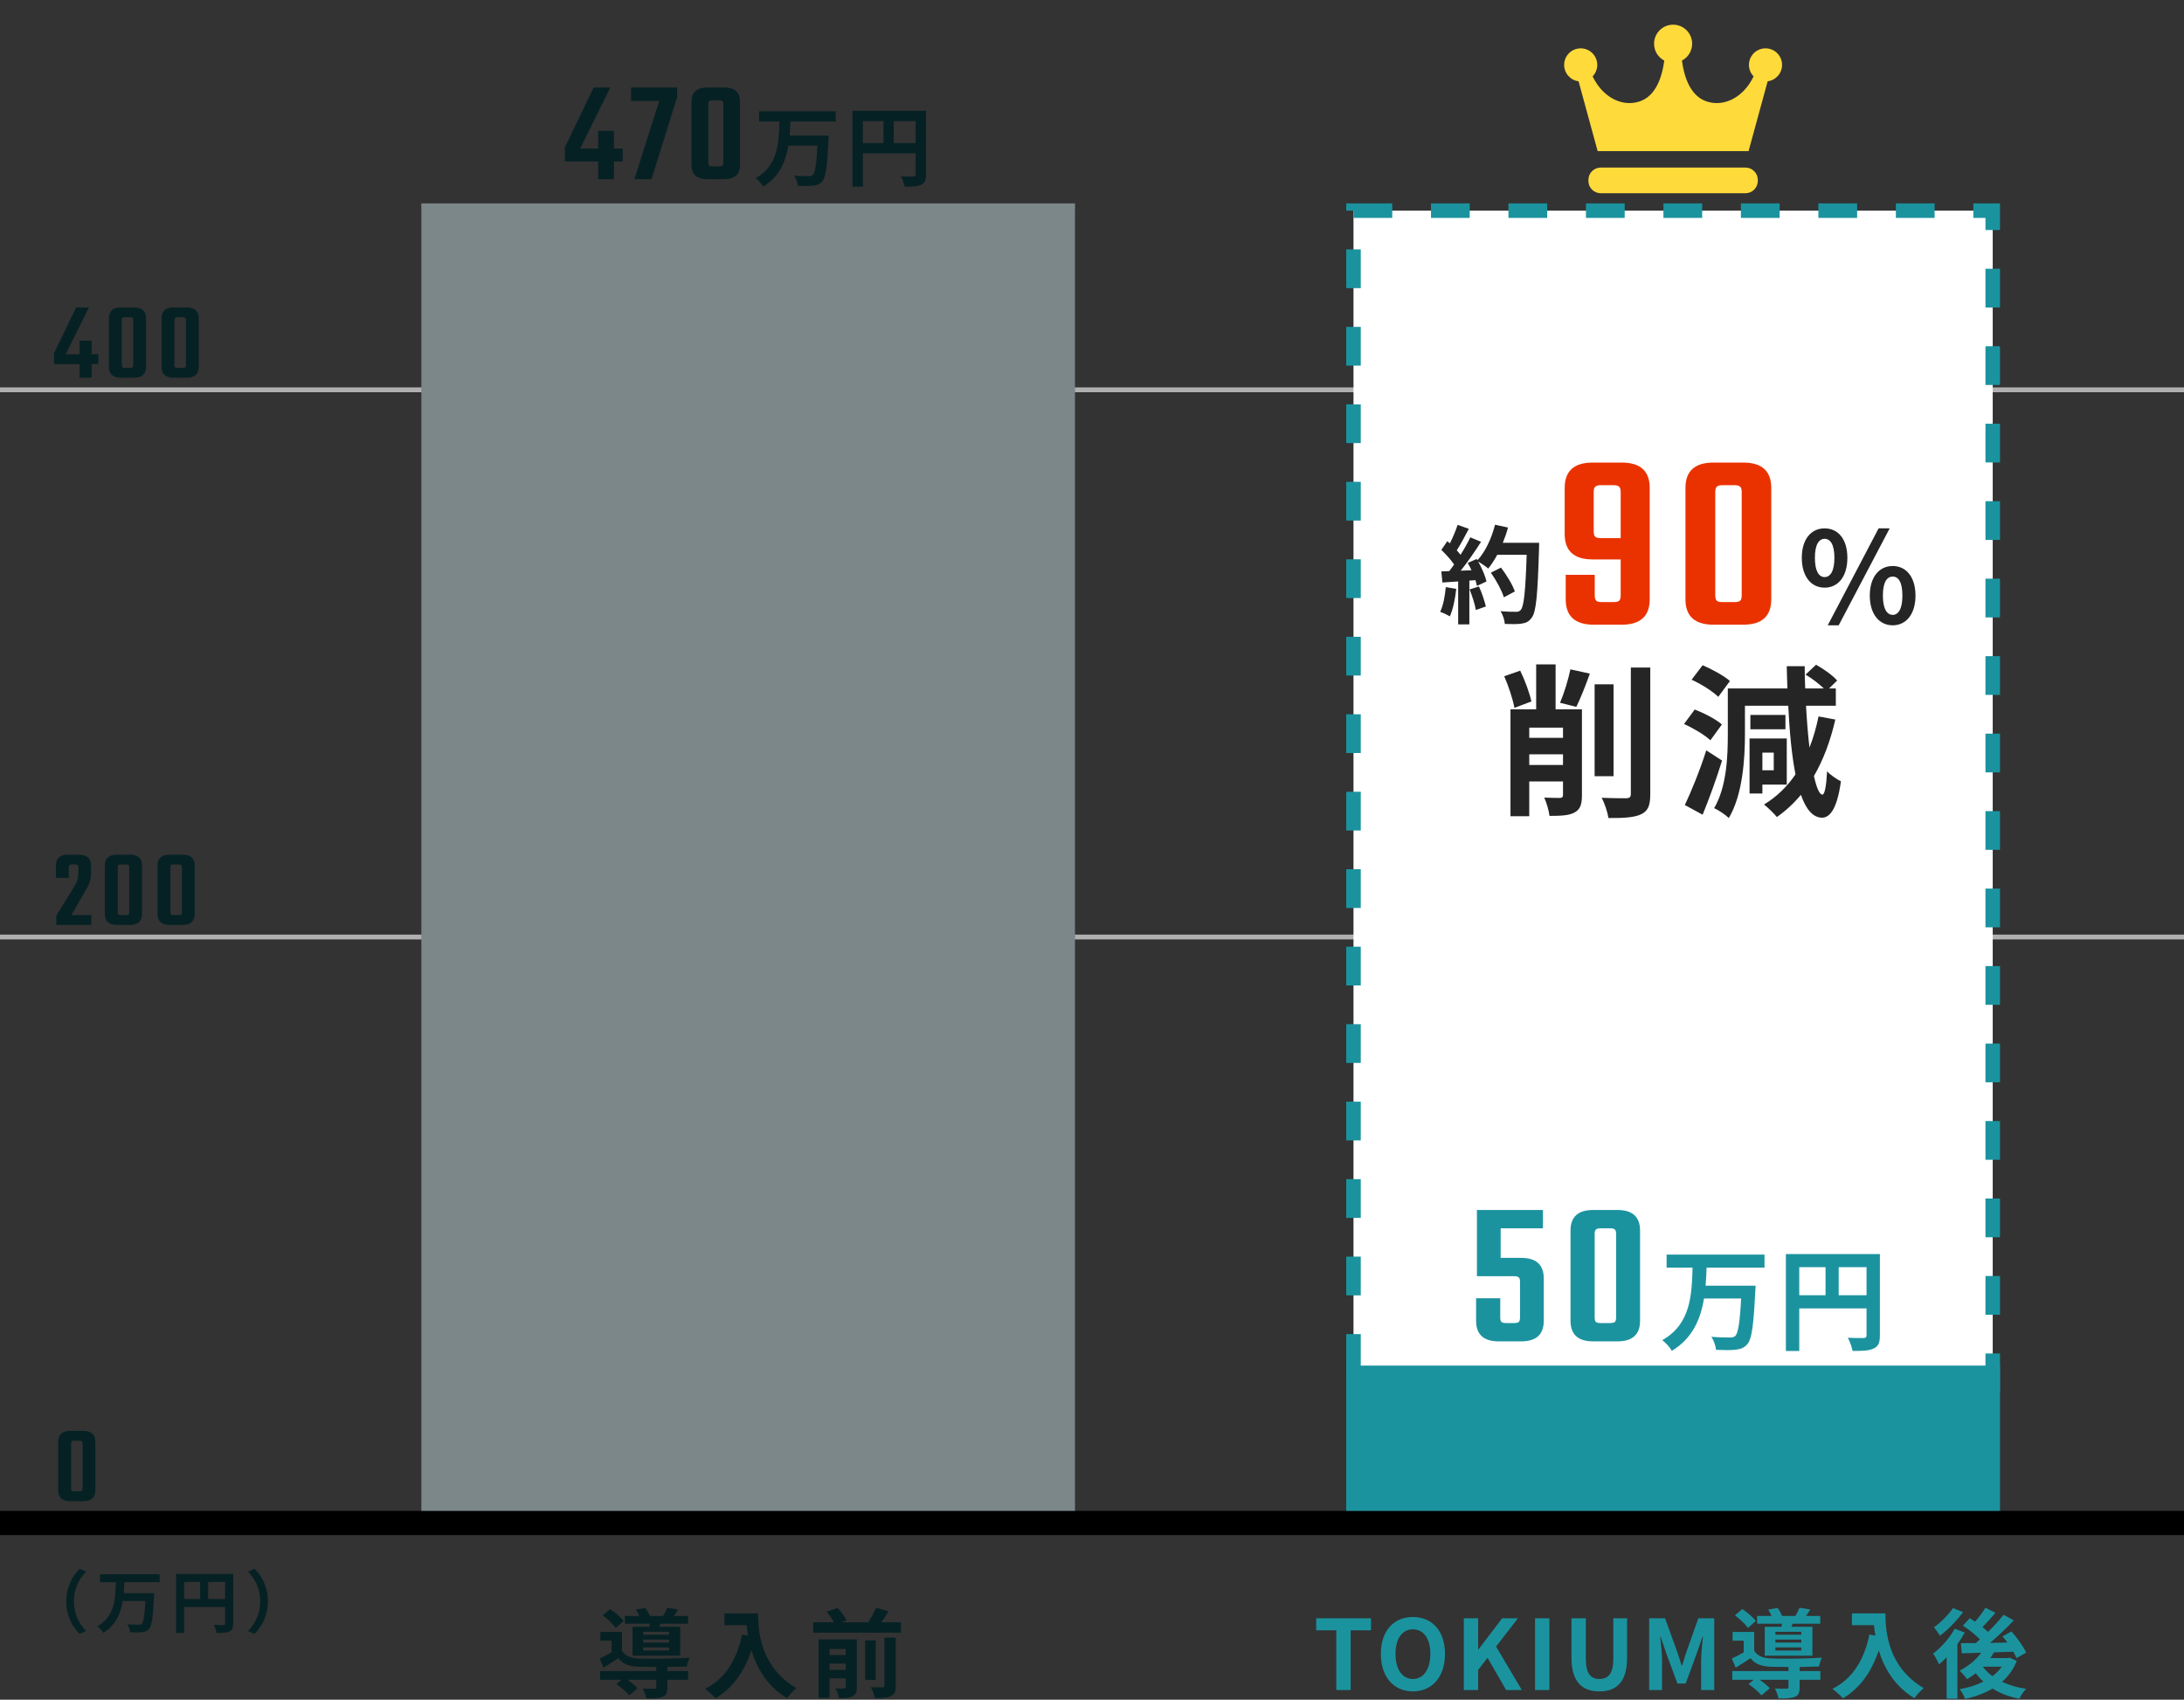 <svg width="451" height="351" viewBox="0 0 451 351" fill="none" xmlns="http://www.w3.org/2000/svg">
<rect x="0" y="0" width="451" height="351" fill="#333333" stroke="none"/>
<rect x="87" y="43" width="135" height="269" fill="#062124"/>
<rect y="312" width="451" height="5" fill="black"/>
<rect y="193" width="451" height="1" fill="#B0B0B0"/>
<rect y="80" width="451" height="1" fill="#B0B0B0"/>
<rect x="279.5" y="43.5" width="132" height="244" fill="white" stroke="#1B939F" stroke-width="3" stroke-dasharray="8 8"/>
<rect x="278" y="282" width="135" height="30" fill="#1B939F"/>
<rect x="87" y="42" width="135" height="270" fill="#7C8789"/>
<path d="M328.891 95.523H334.886C338.742 95.523 340.669 97.274 340.669 100.776V123.748C340.669 127.249 338.742 129 334.886 129H329.104C325.248 129 323.321 127.249 323.321 123.748V118.708H329.316V122.899C329.316 123.465 329.422 123.854 329.634 124.066C329.846 124.243 330.235 124.331 330.801 124.331H333.189C333.755 124.331 334.144 124.243 334.356 124.066C334.568 123.854 334.674 123.465 334.674 122.899V115.524H328.891C325.036 115.524 323.109 113.774 323.109 110.272V100.776C323.109 97.274 325.036 95.523 328.891 95.523ZM330.589 111.121H334.674V101.625C334.674 101.059 334.568 100.687 334.356 100.51C334.144 100.298 333.755 100.192 333.189 100.192H330.589C330.023 100.192 329.634 100.298 329.422 100.51C329.21 100.687 329.104 101.059 329.104 101.625V109.689C329.104 110.255 329.21 110.644 329.422 110.856C329.634 111.033 330.023 111.121 330.589 111.121ZM359.668 122.899V101.625C359.668 101.059 359.562 100.687 359.35 100.51C359.138 100.298 358.731 100.192 358.13 100.192H355.689C355.123 100.192 354.734 100.298 354.522 100.51C354.31 100.687 354.204 101.059 354.204 101.625V122.899C354.204 123.465 354.31 123.854 354.522 124.066C354.734 124.243 355.123 124.331 355.689 124.331H358.13C358.731 124.331 359.138 124.243 359.35 124.066C359.562 123.854 359.668 123.465 359.668 122.899ZM365.769 100.776V123.748C365.769 127.249 363.842 129 359.986 129H353.832C349.977 129 348.049 127.249 348.049 123.748V100.776C348.049 97.274 349.977 95.523 353.832 95.523H359.986C363.842 95.523 365.769 97.274 365.769 100.776Z" fill="#EA3200"/>
<path d="M376.781 121.356C379.563 121.356 381.487 119.068 381.487 115.194C381.487 111.32 379.563 109.11 376.781 109.11C374.025 109.11 372.075 111.32 372.075 115.194C372.075 119.068 374.025 121.356 376.781 121.356ZM376.781 119.172C375.663 119.172 374.779 118.028 374.779 115.194C374.779 112.36 375.663 111.268 376.781 111.268C377.925 111.268 378.809 112.36 378.809 115.194C378.809 118.028 377.925 119.172 376.781 119.172ZM390.847 129.13C393.603 129.13 395.553 126.842 395.553 122.994C395.553 119.12 393.603 116.884 390.847 116.884C388.091 116.884 386.115 119.12 386.115 122.994C386.115 126.842 388.091 129.13 390.847 129.13ZM390.847 126.972C389.703 126.972 388.819 125.802 388.819 122.994C388.819 120.134 389.703 119.068 390.847 119.068C391.991 119.068 392.849 120.134 392.849 122.994C392.849 125.802 391.991 126.972 390.847 126.972ZM377.431 129.13H379.693L390.223 109.11H387.935L377.431 129.13Z" fill="#252525"/>
<path d="M298.562 121.236C298.386 123.084 298.034 125.042 297.396 126.34C297.968 126.538 298.936 127 299.398 127.286C300.036 125.878 300.498 123.678 300.718 121.61L298.562 121.236ZM303.468 121.72C304.018 123.062 304.59 124.844 304.766 125.966L306.834 125.24C306.57 124.118 305.998 122.402 305.404 121.104L303.468 121.72ZM310.332 112.084C310.75 111.072 311.124 110.016 311.41 108.938L308.726 108.366C308.022 111.138 306.724 113.954 305.096 115.692L304.942 115.428L303.094 116.242C303.358 116.704 303.622 117.232 303.864 117.76L301.642 117.848C303.072 116.066 304.612 113.822 305.844 111.886L303.622 110.962C303.094 112.062 302.39 113.338 301.598 114.57C301.378 114.284 301.114 113.954 300.828 113.646C301.62 112.414 302.522 110.72 303.314 109.202L301.004 108.388C300.63 109.532 300.014 111.006 299.398 112.216C299.222 112.062 299.046 111.908 298.87 111.754L297.638 113.558C298.562 114.438 299.64 115.626 300.278 116.572C299.948 117.056 299.596 117.518 299.266 117.936L297.638 118.002L297.858 120.29L301.114 120.07V128.936H303.424V119.894L304.678 119.806C304.81 120.246 304.92 120.642 304.986 120.994L306.966 120.07C306.724 118.97 306.02 117.342 305.25 115.956C305.91 116.352 306.878 117.012 307.318 117.408C307.978 116.616 308.594 115.648 309.188 114.57H315.26C315.018 122.072 314.688 125.284 314.028 125.966C313.764 126.252 313.522 126.34 313.104 126.34C312.51 126.34 311.256 126.34 309.87 126.208C310.354 126.956 310.706 128.1 310.75 128.848C312.026 128.892 313.39 128.914 314.182 128.782C315.106 128.65 315.678 128.408 316.294 127.572C317.218 126.406 317.526 122.93 317.812 113.294C317.834 112.964 317.834 112.084 317.834 112.084H310.332ZM312.818 122.138C312.356 120.752 311.102 118.728 309.958 117.21L307.868 118.266C308.99 119.85 310.134 121.962 310.552 123.348L312.818 122.138Z" fill="#252525"/>
<path d="M316.236 144.852C315.862 143.118 314.91 140.5 313.924 138.494L310.626 139.65C311.51 141.656 312.428 144.444 312.734 146.178L316.236 144.852ZM315.794 157.976V155.766H322.764V157.976H315.794ZM322.764 150.258V152.366H315.794V150.258H322.764ZM326.674 146.484H321.234V137.202H317.222V146.484H311.918V168.55H315.794V161.376H322.764V164.164C322.764 164.606 322.594 164.742 322.152 164.776C321.676 164.776 320.214 164.776 318.888 164.708C319.364 165.728 319.84 167.394 319.976 168.482C322.356 168.482 323.954 168.414 325.11 167.802C326.334 167.156 326.674 166.102 326.674 164.232V146.484ZM325.518 145.974C326.368 144.24 327.422 141.588 328.306 139.106L324.294 138.222C323.852 140.33 322.968 143.22 322.152 145.124L325.518 145.974ZM333.202 141.316H329.292V160.288H333.202V141.316ZM336.772 137.848V163.96C336.772 164.606 336.5 164.81 335.854 164.844C335.14 164.844 332.964 164.844 330.754 164.742C331.366 165.898 331.978 167.768 332.148 168.924C335.242 168.958 337.52 168.822 338.914 168.142C340.308 167.462 340.784 166.374 340.784 163.994V137.848H336.772ZM357.24 140.636C356.016 139.548 353.5 138.188 351.596 137.372L349.318 140.364C351.29 141.248 353.704 142.778 354.826 143.9L357.24 140.636ZM355.574 149.612C354.35 148.524 351.902 147.266 349.964 146.518L347.754 149.51C349.658 150.36 352.072 151.788 353.194 152.876L355.574 149.612ZM352.344 154.95C351.052 159.064 349.216 163.518 347.924 166.238L351.596 168.244C352.99 164.844 354.452 160.798 355.608 157.058L352.344 154.95ZM366.284 155.426V159.064H363.938V155.426H366.284ZM368.97 162.022V152.502H361.286V163.858H363.938V162.022H368.97ZM368.698 147.64H361.456V150.598H368.698V147.64ZM375.532 147.946C375.056 150.258 374.444 152.4 373.662 154.372C373.356 151.822 373.118 148.898 372.948 145.736H379.102V142.166H377.708L379.374 140.534C378.49 139.48 376.552 138.12 375.022 137.27L372.846 139.31C374.172 140.092 375.634 141.214 376.62 142.166H372.778C372.71 140.67 372.676 139.14 372.676 137.576H368.97C369.004 139.14 369.038 140.67 369.106 142.166H356.798V151.652C356.798 156.242 356.56 162.498 353.976 166.884C354.826 167.258 356.356 168.278 357.002 168.924C359.858 164.164 360.334 156.752 360.334 151.652V145.736H369.276C369.548 151.312 370.024 156.14 370.772 159.914C369.038 162.464 366.896 164.538 364.278 166.136C365.06 166.748 366.386 168.04 366.93 168.72C368.766 167.428 370.432 165.898 371.894 164.13C372.948 167.156 374.376 168.822 376.246 168.856C377.64 168.856 379.306 167.53 380.156 161.342C379.51 161.036 377.946 160.05 377.3 159.268C377.13 162.396 376.79 164.13 376.314 164.096C375.702 164.062 375.124 162.668 374.58 160.254C376.518 156.922 377.98 153.012 379 148.592L375.532 147.946Z" fill="#252525"/>
<path d="M309.89 259.757H314.104C317.229 259.757 318.791 261.176 318.791 264.014V272.743C318.791 275.581 317.229 277 314.104 277H309.503C306.379 277 304.816 275.581 304.816 272.743V268.099H309.804V272.055C309.804 272.514 309.89 272.829 310.062 273.001C310.234 273.144 310.55 273.216 311.008 273.216H312.642C313.13 273.216 313.459 273.144 313.631 273.001C313.803 272.829 313.889 272.514 313.889 272.055V264.702C313.889 264.243 313.803 263.942 313.631 263.799C313.459 263.627 313.13 263.541 312.642 263.541H304.988V249.867H318.619V253.651H309.89V259.757ZM333.73 272.055V254.812C333.73 254.353 333.644 254.052 333.472 253.909C333.3 253.737 332.97 253.651 332.483 253.651H330.505C330.046 253.651 329.731 253.737 329.559 253.909C329.387 254.052 329.301 254.353 329.301 254.812V272.055C329.301 272.514 329.387 272.829 329.559 273.001C329.731 273.144 330.046 273.216 330.505 273.216H332.483C332.97 273.216 333.3 273.144 333.472 273.001C333.644 272.829 333.73 272.514 333.73 272.055ZM338.675 254.124V272.743C338.675 275.581 337.113 277 333.988 277H329C325.875 277 324.313 275.581 324.313 272.743V254.124C324.313 251.286 325.875 249.867 329 249.867H333.988C337.113 249.867 338.675 251.286 338.675 254.124ZM364.374 261.774V259.083H344.157V261.774H349.516C349.355 267.317 349.171 273.435 343.26 276.747C343.973 277.276 344.824 278.219 345.238 278.955C349.516 276.379 351.172 272.4 351.885 268.145H359.544C359.291 273.067 358.923 275.321 358.325 275.896C358.026 276.149 357.727 276.195 357.244 276.195C356.554 276.195 354.99 276.195 353.403 276.057C353.909 276.816 354.3 277.966 354.369 278.748C355.887 278.817 357.474 278.84 358.371 278.725C359.406 278.61 360.142 278.38 360.832 277.575C361.729 276.563 362.12 273.78 362.465 266.719C362.511 266.374 362.534 265.5 362.534 265.5H352.207C352.322 264.258 352.368 262.993 352.414 261.774H364.374ZM379.692 267.478V261.682H385.442V267.478H379.692ZM371.55 261.682H376.978V267.478H371.55V261.682ZM388.202 258.968H368.79V278.978H371.55V270.192H385.442V275.758C385.442 276.149 385.281 276.287 384.844 276.31C384.384 276.31 382.889 276.333 381.578 276.241C381.969 276.954 382.429 278.219 382.567 278.978C384.614 278.978 385.994 278.932 386.914 278.472C387.88 278.035 388.202 277.276 388.202 275.781V258.968Z" fill="#1B939F"/>
<path d="M275.955 349H278.915V336.66H283.115V334.18H271.795V336.66H275.955V349ZM291.77 349.28C295.69 349.28 298.39 346.34 298.39 341.54C298.39 336.74 295.69 333.92 291.77 333.92C287.85 333.92 285.15 336.72 285.15 341.54C285.15 346.34 287.85 349.28 291.77 349.28ZM291.77 346.72C289.57 346.72 288.17 344.7 288.17 341.54C288.17 338.36 289.57 336.46 291.77 336.46C293.97 336.46 295.37 338.36 295.37 341.54C295.37 344.7 293.97 346.72 291.77 346.72ZM302.281 349H305.241V344.84L307.181 342.34L311.021 349H314.261L308.941 340.02L313.461 334.18H310.201L305.301 340.62H305.241V334.18H302.281V349ZM316.992 349H319.952V334.18H316.992V349ZM330.273 349.28C333.893 349.28 335.993 347.26 335.993 342.34V334.18H333.153V342.6C333.153 345.68 332.033 346.72 330.273 346.72C328.553 346.72 327.473 345.68 327.473 342.6V334.18H324.513V342.34C324.513 347.26 326.673 349.28 330.273 349.28ZM340.554 349H343.214V342.82C343.214 341.42 342.974 339.36 342.834 337.96H342.914L344.094 341.44L346.394 347.66H348.094L350.374 341.44L351.574 337.96H351.674C351.514 339.36 351.294 341.42 351.294 342.82V349H353.994V334.18H350.714L348.254 341.12C347.934 342.04 347.674 343.02 347.354 343.96H347.254C346.954 343.02 346.674 342.04 346.354 341.12L343.834 334.18H340.554V349ZM371.965 337.58H366.625V336.98H371.965V337.58ZM371.965 339.2H366.625V338.58H371.965V339.2ZM371.965 340.84H366.625V340.2H371.965V340.84ZM364.425 335.94V341.9H374.265V335.94H369.925L370.185 335.3H375.885V333.7H372.945C373.225 333.32 373.525 332.86 373.825 332.36L371.605 332.02C371.405 332.5 371.065 333.16 370.745 333.7H368.005C367.805 333.18 367.425 332.52 367.085 332.04L365.145 332.4C365.385 332.78 365.645 333.26 365.825 333.7H362.845V335.3H368.005C367.965 335.52 367.905 335.74 367.865 335.94H364.425ZM362.585 334.74C362.025 333.98 360.805 332.96 359.805 332.28L358.265 333.58C359.265 334.32 360.445 335.42 360.965 336.16L362.585 334.74ZM371.625 344.24C373.125 344.22 374.565 344.18 375.625 344.14C375.725 343.62 376.005 342.76 376.205 342.32C373.445 342.52 368.225 342.58 365.805 342.48C364.105 342.42 362.905 341.98 362.245 340.88V337H357.785V338.8H360.085V341.22C359.245 341.7 358.365 342.14 357.625 342.5L358.425 344.38C359.545 343.7 360.525 343.08 361.485 342.42C362.445 343.68 363.805 344.12 365.825 344.2C366.745 344.22 367.985 344.24 369.325 344.24V345.08H357.725V346.88H362.145L361.085 347.76C362.025 348.42 363.225 349.44 363.745 350.1L365.465 348.64C365.005 348.12 364.185 347.44 363.385 346.88H369.325V348.42C369.325 348.64 369.225 348.72 368.905 348.72C368.605 348.74 367.505 348.74 366.525 348.68C366.825 349.28 367.165 350.1 367.265 350.74C368.745 350.74 369.805 350.72 370.605 350.42C371.405 350.1 371.625 349.54 371.625 348.48V346.88H375.905V345.08H371.625V344.24ZM382.425 333.18V335.6H386.985C387.045 336.28 387.125 337 387.265 337.76L386.045 337.54C384.945 342.8 382.565 346.66 378.405 348.76C379.025 349.22 380.145 350.2 380.585 350.7C384.065 348.62 386.465 345.3 387.965 340.82C389.065 344.4 391.185 348.18 395.325 350.68C395.745 350.06 396.725 349.02 397.245 348.6C389.885 344.26 389.345 336.96 389.345 333.18H382.425ZM403.285 332.08C402.445 333.38 400.785 335.04 399.365 336.04C399.725 336.46 400.305 337.3 400.605 337.78C402.265 336.56 404.125 334.62 405.385 332.9L403.285 332.08ZM403.645 336.34C402.605 338.28 400.845 340.22 399.185 341.48C399.565 341.98 400.205 343.18 400.425 343.7C400.945 343.26 401.465 342.78 401.985 342.22V350.78H404.205V339.54C404.765 338.74 405.285 337.92 405.725 337.12L403.645 336.34ZM409.485 344.18H413.365C412.845 344.92 412.205 345.56 411.445 346.14C410.665 345.56 409.985 344.92 409.465 344.2L409.485 344.18ZM414.985 342.32L414.605 342.4H410.985C411.265 342.02 411.525 341.62 411.765 341.22C413.065 341.18 414.425 341.14 415.745 341.08C416.025 341.56 416.245 342.02 416.405 342.4L418.405 341.28C417.845 340 416.525 338.2 415.365 336.9L413.525 337.92C413.865 338.32 414.205 338.74 414.525 339.2L410.945 339.26C412.625 337.84 414.405 336.14 415.845 334.62L413.745 333.46C412.885 334.56 411.745 335.82 410.525 337C410.205 336.68 409.805 336.34 409.385 336C410.225 335.16 411.205 334.08 412.065 333.06L410.005 332C409.485 332.88 408.645 333.98 407.865 334.88C407.485 334.62 407.105 334.38 406.765 334.16L405.345 335.7C406.545 336.48 407.945 337.6 408.865 338.54C408.585 338.8 408.285 339.06 408.005 339.3C406.865 339.32 405.825 339.32 404.925 339.32L405.125 341.42L409.125 341.3C408.005 342.82 406.365 344.14 404.665 345C405.125 345.42 405.885 346.3 406.205 346.76C406.805 346.4 407.405 345.98 408.005 345.52C408.465 346.16 409.005 346.74 409.585 347.26C408.125 348 406.445 348.52 404.665 348.82C405.085 349.3 405.585 350.24 405.805 350.84C407.865 350.38 409.805 349.68 411.465 348.7C413.025 349.68 414.865 350.38 416.985 350.8C417.285 350.18 417.905 349.26 418.405 348.76C416.545 348.48 414.865 347.98 413.425 347.3C414.725 346.16 415.785 344.74 416.465 342.98L414.985 342.32Z" fill="#1B939F"/>
<path d="M128.592 30.67V33.34H126.792V37H123.522V33.34H116.652V30.4L122.592 18.07H126.042L119.802 30.67H123.522V27.01H126.792V30.67H128.592ZM139.82 18.07V20.11L134.54 37H131L136.13 20.86H130.31V18.07H139.82ZM149.363 33.55V21.52C149.363 21.2 149.303 20.99 149.183 20.89C149.063 20.77 148.833 20.71 148.493 20.71H147.113C146.793 20.71 146.573 20.77 146.453 20.89C146.333 20.99 146.273 21.2 146.273 21.52V33.55C146.273 33.87 146.333 34.09 146.453 34.21C146.573 34.31 146.793 34.36 147.113 34.36H148.493C148.833 34.36 149.063 34.31 149.183 34.21C149.303 34.09 149.363 33.87 149.363 33.55ZM152.813 21.04V34.03C152.813 36.01 151.723 37 149.543 37H146.063C143.883 37 142.793 36.01 142.793 34.03V21.04C142.793 19.06 143.883 18.07 146.063 18.07H149.543C151.723 18.07 152.813 19.06 152.813 21.04ZM172.578 25.084V22.978H156.756V25.084H160.95C160.824 29.422 160.68 34.21 156.054 36.802C156.612 37.216 157.278 37.954 157.602 38.53C160.95 36.514 162.246 33.4 162.804 30.07H168.798C168.6 33.922 168.312 35.686 167.844 36.136C167.61 36.334 167.376 36.37 166.998 36.37C166.458 36.37 165.234 36.37 163.992 36.262C164.388 36.856 164.694 37.756 164.748 38.368C165.936 38.422 167.178 38.44 167.88 38.35C168.69 38.26 169.266 38.08 169.806 37.45C170.508 36.658 170.814 34.48 171.084 28.954C171.12 28.684 171.138 28 171.138 28H163.056C163.146 27.028 163.182 26.038 163.218 25.084H172.578ZM184.566 29.548V25.012H189.066V29.548H184.566ZM178.194 25.012H182.442V29.548H178.194V25.012ZM191.226 22.888H176.034V38.548H178.194V31.672H189.066V36.028C189.066 36.334 188.94 36.442 188.598 36.46C188.238 36.46 187.068 36.478 186.042 36.406C186.348 36.964 186.708 37.954 186.816 38.548C188.418 38.548 189.498 38.512 190.218 38.152C190.974 37.81 191.226 37.216 191.226 36.046V22.888Z" fill="#062124"/>
<path d="M20.315 73.147V75.194H18.935V78H16.428V75.194H11.161V72.94L15.715 63.487H18.36L13.576 73.147H16.428V70.341H18.935V73.147H20.315ZM27.52 75.355V66.132C27.52 65.887 27.474 65.726 27.382 65.649C27.29 65.557 27.114 65.511 26.853 65.511H25.795C25.55 65.511 25.381 65.557 25.289 65.649C25.197 65.726 25.151 65.887 25.151 66.132V75.355C25.151 75.6 25.197 75.769 25.289 75.861C25.381 75.938 25.55 75.976 25.795 75.976H26.853C27.114 75.976 27.29 75.938 27.382 75.861C27.474 75.769 27.52 75.6 27.52 75.355ZM30.165 65.764V75.723C30.165 77.241 29.33 78 27.658 78H24.99C23.319 78 22.483 77.241 22.483 75.723V65.764C22.483 64.246 23.319 63.487 24.99 63.487H27.658C29.33 63.487 30.165 64.246 30.165 65.764ZM38.396 75.355V66.132C38.396 65.887 38.35 65.726 38.258 65.649C38.166 65.557 37.989 65.511 37.729 65.511H36.671C36.425 65.511 36.257 65.557 36.165 65.649C36.073 65.726 36.027 65.887 36.027 66.132V75.355C36.027 75.6 36.073 75.769 36.165 75.861C36.257 75.938 36.425 75.976 36.671 75.976H37.729C37.989 75.976 38.166 75.938 38.258 75.861C38.35 75.769 38.396 75.6 38.396 75.355ZM41.041 65.764V75.723C41.041 77.241 40.205 78 38.534 78H35.866C34.194 78 33.359 77.241 33.359 75.723V65.764C33.359 64.246 34.194 63.487 35.866 63.487H38.534C40.205 63.487 41.041 64.246 41.041 65.764Z" fill="#062124"/>
<path d="M14.197 179.132V181.294H11.552V178.764C11.552 177.246 12.388 176.487 14.059 176.487H16.267C17.954 176.487 18.797 177.246 18.797 178.764V180.397C18.797 181.532 18.452 182.636 17.762 183.709L14.749 188.976H18.866V191H11.621V189.091L15.37 183.019C15.907 182.206 16.175 181.317 16.175 180.351V179.132C16.175 178.887 16.129 178.726 16.037 178.649C15.945 178.557 15.776 178.511 15.531 178.511H14.864C14.603 178.511 14.427 178.557 14.335 178.649C14.243 178.726 14.197 178.887 14.197 179.132ZM26.689 188.355V179.132C26.689 178.887 26.643 178.726 26.551 178.649C26.459 178.557 26.283 178.511 26.022 178.511H24.964C24.719 178.511 24.55 178.557 24.458 178.649C24.366 178.726 24.32 178.887 24.32 179.132V188.355C24.32 188.6 24.366 188.769 24.458 188.861C24.55 188.938 24.719 188.976 24.964 188.976H26.022C26.283 188.976 26.459 188.938 26.551 188.861C26.643 188.769 26.689 188.6 26.689 188.355ZM29.334 178.764V188.723C29.334 190.241 28.499 191 26.827 191H24.159C22.488 191 21.652 190.241 21.652 188.723V178.764C21.652 177.246 22.488 176.487 24.159 176.487H26.827C28.499 176.487 29.334 177.246 29.334 178.764ZM37.565 188.355V179.132C37.565 178.887 37.519 178.726 37.427 178.649C37.335 178.557 37.158 178.511 36.898 178.511H35.84C35.594 178.511 35.426 178.557 35.334 178.649C35.242 178.726 35.196 178.887 35.196 179.132V188.355C35.196 188.6 35.242 188.769 35.334 188.861C35.426 188.938 35.594 188.976 35.84 188.976H36.898C37.158 188.976 37.335 188.938 37.427 188.861C37.519 188.769 37.565 188.6 37.565 188.355ZM40.21 178.764V188.723C40.21 190.241 39.374 191 37.703 191H35.035C33.364 191 32.528 190.241 32.528 188.723V178.764C32.528 177.246 33.364 176.487 35.035 176.487H37.703C39.374 176.487 40.21 177.246 40.21 178.764Z" fill="#062124"/>
<path d="M17.049 307.355V298.132C17.049 297.887 17.003 297.726 16.911 297.649C16.819 297.557 16.643 297.511 16.382 297.511H15.324C15.079 297.511 14.91 297.557 14.818 297.649C14.726 297.726 14.68 297.887 14.68 298.132V307.355C14.68 307.6 14.726 307.769 14.818 307.861C14.91 307.938 15.079 307.976 15.324 307.976H16.382C16.643 307.976 16.819 307.938 16.911 307.861C17.003 307.769 17.049 307.6 17.049 307.355ZM19.694 297.764V307.723C19.694 309.241 18.858 310 17.187 310H14.519C12.848 310 12.012 309.241 12.012 307.723V297.764C12.012 296.246 12.848 295.487 14.519 295.487H17.187C18.858 295.487 19.694 296.246 19.694 297.764Z" fill="#062124"/>
<path d="M13.682 330.68C13.682 333.676 14.928 335.916 16.44 337.4L17.77 336.812C16.37 335.3 15.264 333.368 15.264 330.68C15.264 327.992 16.37 326.06 17.77 324.548L16.44 323.96C14.928 325.444 13.682 327.684 13.682 330.68ZM32.96 326.732V325.094H20.654V326.732H23.916C23.818 330.106 23.706 333.83 20.108 335.846C20.542 336.168 21.06 336.742 21.312 337.19C23.916 335.622 24.924 333.2 25.358 330.61H30.02C29.866 333.606 29.642 334.978 29.278 335.328C29.096 335.482 28.914 335.51 28.62 335.51C28.2 335.51 27.248 335.51 26.282 335.426C26.59 335.888 26.828 336.588 26.87 337.064C27.794 337.106 28.76 337.12 29.306 337.05C29.936 336.98 30.384 336.84 30.804 336.35C31.35 335.734 31.588 334.04 31.798 329.742C31.826 329.532 31.84 329 31.84 329H25.554C25.624 328.244 25.652 327.474 25.68 326.732H32.96ZM42.984 330.204V326.676H46.484V330.204H42.984ZM38.028 326.676H41.332V330.204H38.028V326.676ZM48.164 325.024H36.348V337.204H38.028V331.856H46.484V335.244C46.484 335.482 46.386 335.566 46.12 335.58C45.84 335.58 44.93 335.594 44.132 335.538C44.37 335.972 44.65 336.742 44.734 337.204C45.98 337.204 46.82 337.176 47.38 336.896C47.968 336.63 48.164 336.168 48.164 335.258V325.024ZM55.318 330.68C55.318 327.684 54.072 325.444 52.56 323.96L51.23 324.548C52.63 326.06 53.736 327.992 53.736 330.68C53.736 333.368 52.63 335.3 51.23 336.812L52.56 337.4C54.072 335.916 55.318 333.676 55.318 330.68Z" fill="#062124"/>
<path d="M138.16 337.58H132.82V336.98H138.16V337.58ZM138.16 339.2H132.82V338.58H138.16V339.2ZM138.16 340.84H132.82V340.2H138.16V340.84ZM130.62 335.94V341.9H140.46V335.94H136.12L136.38 335.3H142.08V333.7H139.14C139.42 333.32 139.72 332.86 140.02 332.36L137.8 332.02C137.6 332.5 137.26 333.16 136.94 333.7H134.2C134 333.18 133.62 332.52 133.28 332.04L131.34 332.4C131.58 332.78 131.84 333.26 132.02 333.7H129.04V335.3H134.2C134.16 335.52 134.1 335.74 134.06 335.94H130.62ZM128.78 334.74C128.22 333.98 127 332.96 126 332.28L124.46 333.58C125.46 334.32 126.64 335.42 127.16 336.16L128.78 334.74ZM137.82 344.24C139.32 344.22 140.76 344.18 141.82 344.14C141.92 343.62 142.2 342.76 142.4 342.32C139.64 342.52 134.42 342.58 132 342.48C130.3 342.42 129.1 341.98 128.44 340.88V337H123.98V338.8H126.28V341.22C125.44 341.7 124.56 342.14 123.82 342.5L124.62 344.38C125.74 343.7 126.72 343.08 127.68 342.42C128.64 343.68 130 344.12 132.02 344.2C132.94 344.22 134.18 344.24 135.52 344.24V345.08H123.92V346.88H128.34L127.28 347.76C128.22 348.42 129.42 349.44 129.94 350.1L131.66 348.64C131.2 348.12 130.38 347.44 129.58 346.88H135.52V348.42C135.52 348.64 135.42 348.72 135.1 348.72C134.8 348.74 133.7 348.74 132.72 348.68C133.02 349.28 133.36 350.1 133.46 350.74C134.94 350.74 136 350.72 136.8 350.42C137.6 350.1 137.82 349.54 137.82 348.48V346.88H142.1V345.08H137.82V344.24ZM149.62 333.18V335.6H154.18C154.24 336.28 154.32 337 154.46 337.76L153.24 337.54C152.14 342.8 149.76 346.66 145.6 348.76C146.22 349.22 147.34 350.2 147.78 350.7C151.26 348.62 153.66 345.3 155.16 340.82C156.26 344.4 158.38 348.18 162.52 350.68C162.94 350.06 163.92 349.02 164.44 348.6C157.08 344.26 156.54 336.96 156.54 333.18H149.62ZM171.3 344.84V343.54H174.64V344.84H171.3ZM174.64 340.54V341.78H171.3V340.54H174.64ZM176.94 338.54H169.04V350.62H171.3V346.58H174.64V348.36C174.64 348.6 174.56 348.68 174.32 348.68C174.06 348.7 173.26 348.7 172.52 348.66C172.82 349.2 173.16 350.08 173.28 350.68C174.5 350.68 175.42 350.64 176.06 350.3C176.74 349.96 176.94 349.4 176.94 348.38V338.54ZM182.64 348.08C182.64 348.36 182.54 348.44 182.22 348.44C181.88 348.46 180.84 348.46 179.82 348.42C180.18 349.04 180.56 350.02 180.68 350.66C182.12 350.68 183.2 350.62 183.96 350.26C184.76 349.88 184.98 349.3 184.98 348.12V338.18H182.64V348.08ZM180.84 338.74H178.66V346.9H180.84V338.74ZM181.98 335.02C182.48 334.32 183.02 333.54 183.5 332.76L180.92 332C180.52 332.92 179.88 334.1 179.28 335.02H173.72L174.82 334.64C174.48 333.88 173.68 332.8 172.96 332.04L170.7 332.82C171.26 333.48 171.84 334.34 172.2 335.02H167.94V337.16H186.04V335.02H181.98Z" fill="#062124"/>
<path d="M368 13.401C368 11.514 366.469 9.984 364.582 9.984C362.694 9.984 361.162 11.514 361.162 13.401C361.162 14.323 361.529 15.16 362.124 15.774C359.799 20.588 355.355 22.269 351.911 20.748C348.843 19.391 347.711 15.513 347.328 12.508C348.579 11.85 349.432 10.54 349.432 9.028C349.432 6.857 347.673 5.098 345.5 5.098C343.329 5.098 341.568 6.857 341.568 9.028C341.568 10.54 342.421 11.85 343.672 12.508C343.289 15.513 342.158 19.391 339.09 20.748C335.645 22.269 331.201 20.588 328.876 15.774C329.471 15.16 329.838 14.323 329.838 13.401C329.838 11.514 328.306 9.984 326.42 9.984C324.531 9.984 323 11.514 323 13.401C323 15.139 324.299 16.572 325.977 16.788L329.917 31.209H361.083L365.023 16.788C366.702 16.572 368 15.139 368 13.401Z" fill="#FFDA3B"/>
<path d="M362.99 37.359C362.99 38.764 361.851 39.903 360.445 39.903H330.551C329.146 39.903 328.008 38.764 328.008 37.359V37.148C328.008 35.742 329.146 34.603 330.551 34.603H360.445C361.851 34.603 362.99 35.742 362.99 37.148V37.359Z" fill="#FFDA3B"/>
</svg>
